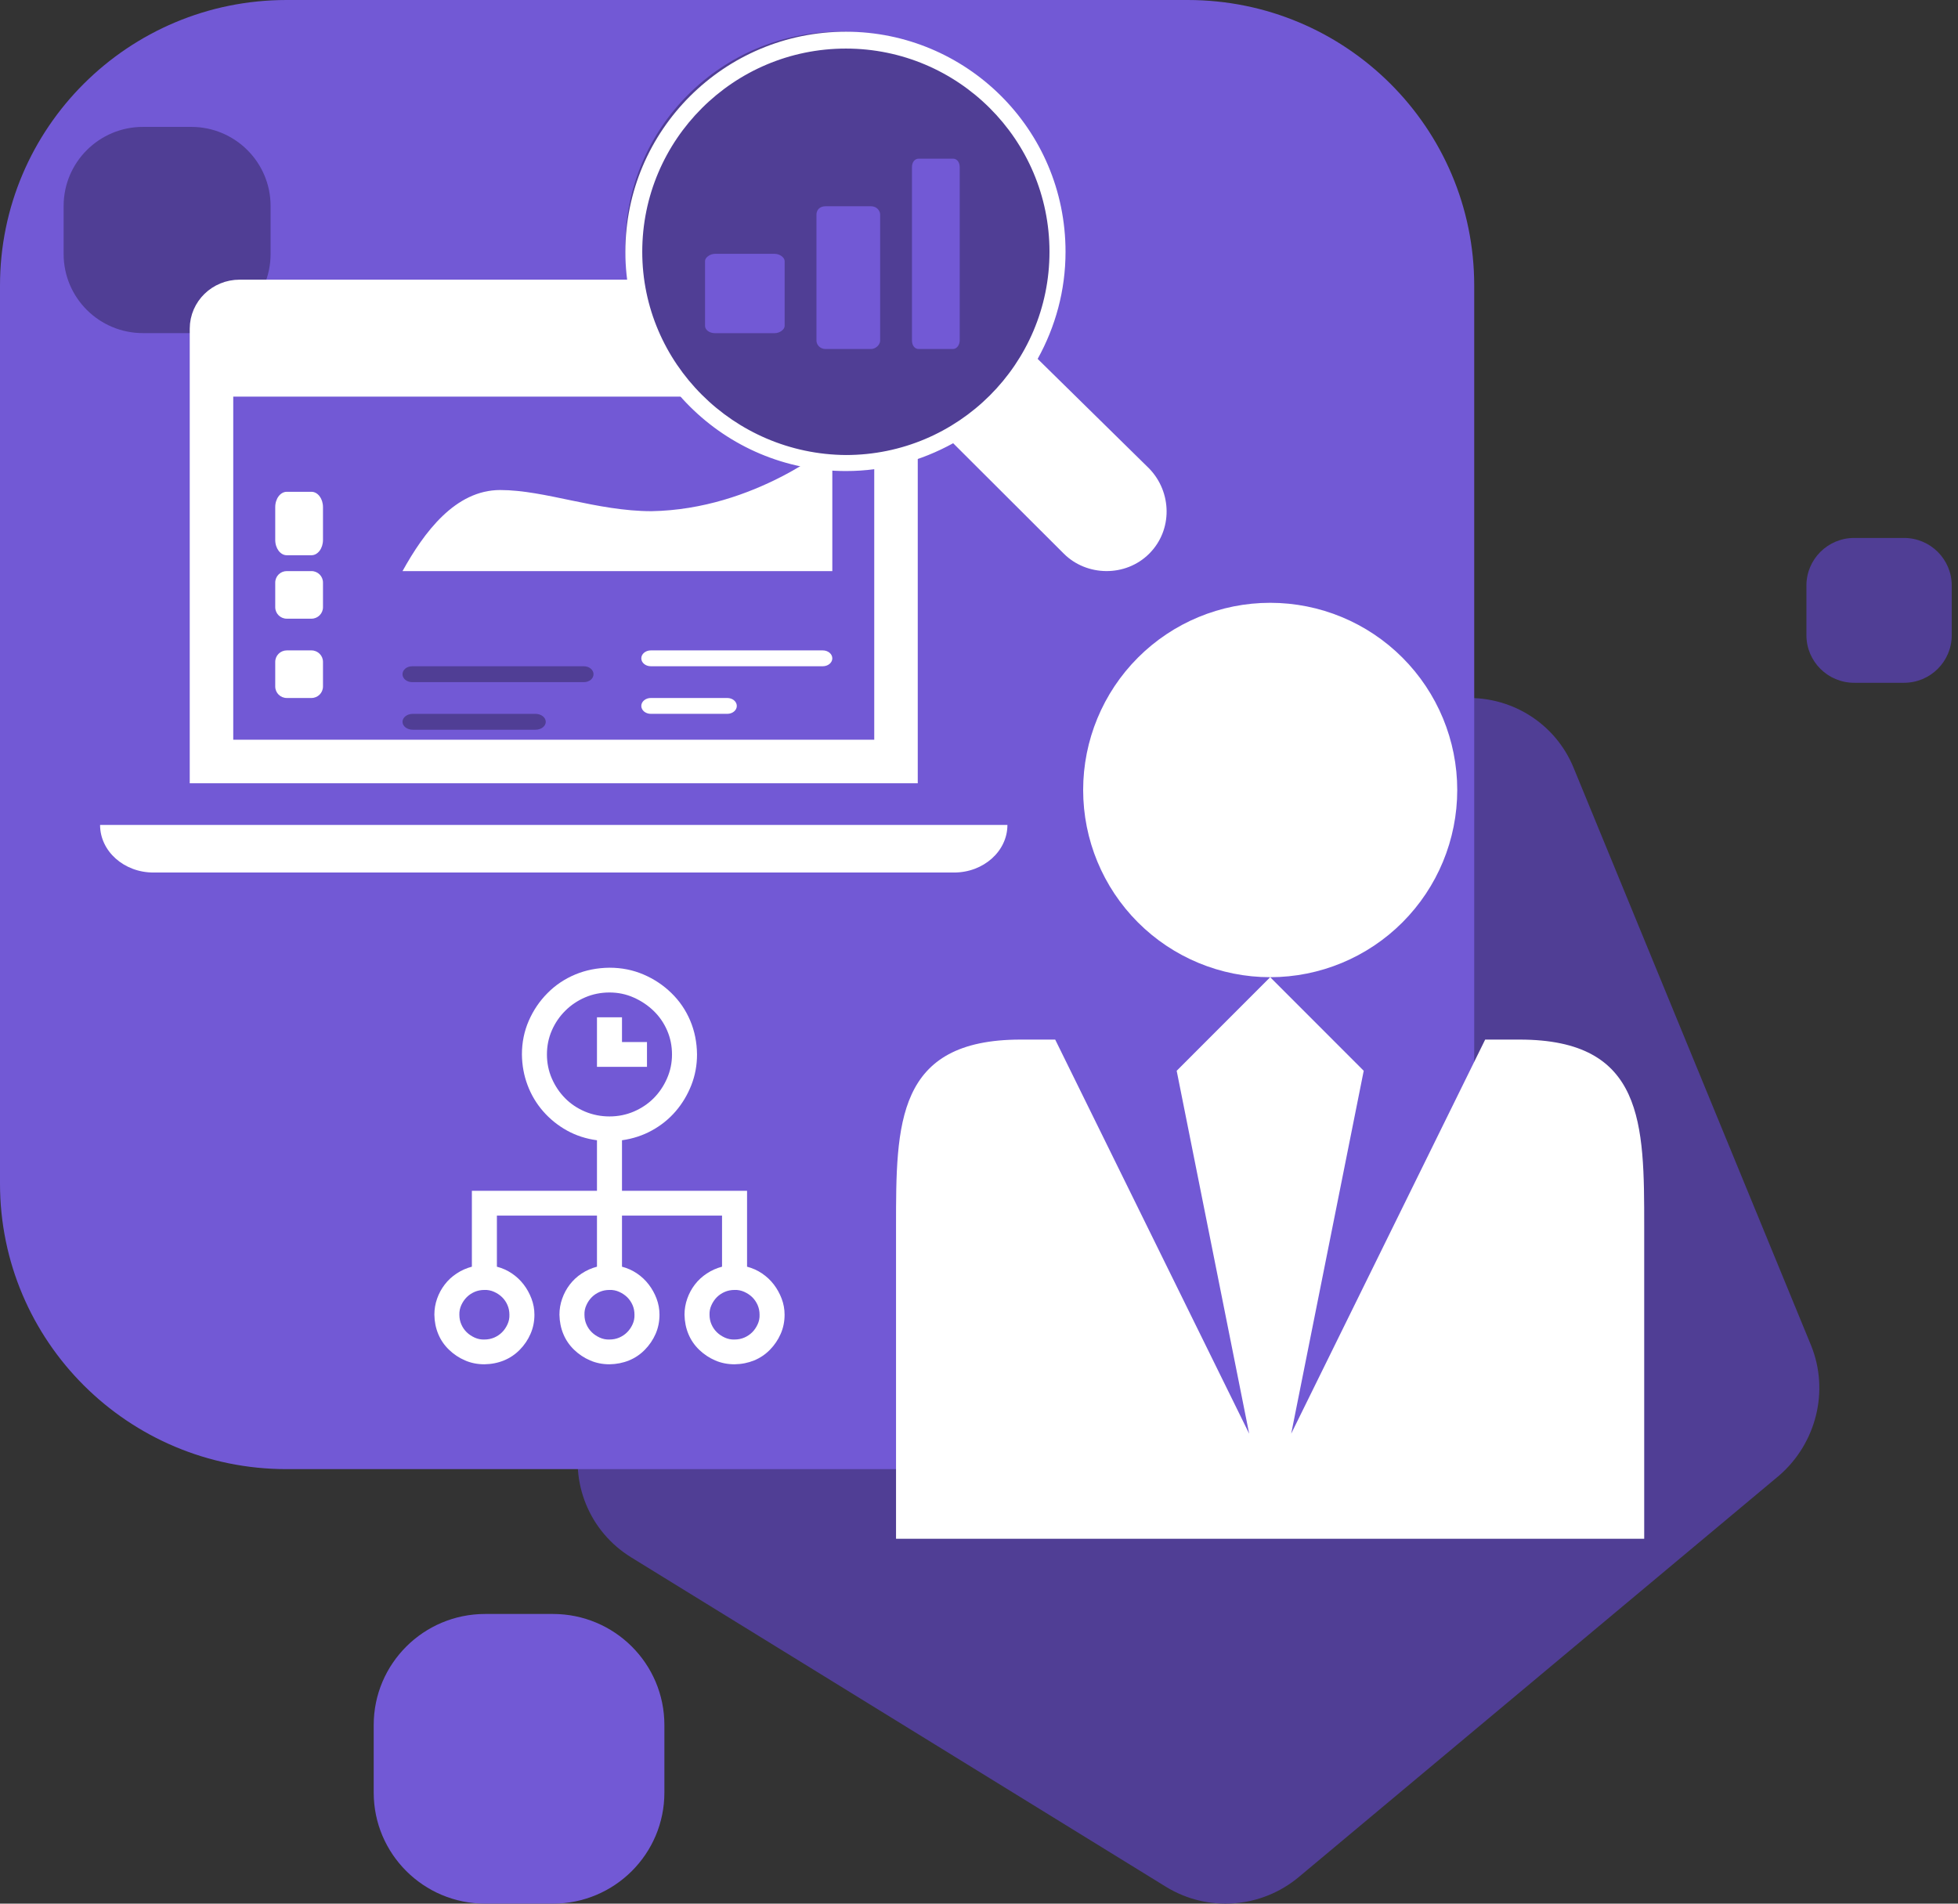<svg width="72" height="70" viewBox="0 0 72 70" fill="none" xmlns="http://www.w3.org/2000/svg">
<rect x="0" y="0" width="72" height="70" fill="#333333" stroke="none"/>
<g clip-path="url(#clip0_123_230)">
<path d="M66.598 49.475L57.872 28.25C57.196 26.575 55.511 25.538 53.697 25.679L30.645 27.328C28.832 27.469 27.341 28.714 26.908 30.46L21.365 52.758C20.931 54.503 21.672 56.319 23.209 57.266L42.87 69.377C44.408 70.325 46.376 70.178 47.762 69.019L65.438 54.245C66.787 53.063 67.275 51.15 66.598 49.475Z" fill="#503E95"/>
<path d="M43.673 0H10.537C4.717 0 0 4.701 0 10.5V43.522C0 49.321 4.717 54.022 10.537 54.022H43.673C49.493 54.022 54.21 49.321 54.21 43.522V10.5C54.21 4.701 49.493 0 43.673 0Z" fill="#7259D5"/>
<path d="M70.014 19.781H68.182C67.212 19.781 66.426 20.565 66.426 21.531V23.357C66.426 24.324 67.212 25.107 68.182 25.107H70.014C70.984 25.107 71.77 24.324 71.77 23.357V21.531C71.77 20.565 70.984 19.781 70.014 19.781Z" fill="#503E95"/>
<path d="M20.334 59.348H17.84C15.577 59.348 13.742 61.176 13.742 63.431V65.916C13.742 68.172 15.577 70 17.84 70H20.334C22.597 70 24.431 68.172 24.431 65.916V63.431C24.431 61.176 22.597 59.348 20.334 59.348Z" fill="#7259D5"/>
<path d="M7.033 4.666H5.257C3.646 4.666 2.34 5.968 2.34 7.573V9.342C2.34 10.948 3.646 12.249 5.257 12.249H7.033C8.644 12.249 9.95 10.948 9.95 9.342V7.573C9.95 5.968 8.644 4.666 7.033 4.666Z" fill="#503E95"/>
<path d="M3.68 30.334H37.045C37.045 31.3 36.167 32.084 35.083 32.084H5.642C4.558 32.084 3.68 31.3 3.68 30.334Z" fill="white"/>
<path d="M32.948 28.001H7.777V12.088C7.777 11.533 8.239 11.084 8.81 11.084H31.916C32.486 11.084 32.948 11.533 32.948 12.088V28.001Z" stroke="white" stroke-width="1.6"/>
<path d="M32.948 14.584H7.777V12.604C7.777 11.765 8.421 11.084 9.216 11.084H31.509C32.304 11.084 32.948 11.765 32.948 12.604V14.584Z" fill="white"/>
<path d="M14.801 21.001C15.591 19.575 16.74 18.019 18.393 18.019C20.045 18.019 21.946 18.797 23.958 18.797C27.765 18.732 30.606 16.334 30.606 16.334V21.001H15.878H14.801Z" fill="white"/>
<path d="M21.474 24.5H15.152C14.958 24.5 14.801 24.631 14.801 24.792C14.801 24.953 14.958 25.083 15.152 25.083H21.474C21.668 25.083 21.825 24.953 21.825 24.792C21.825 24.631 21.668 24.5 21.474 24.5Z" fill="#503E95"/>
<path d="M30.255 23.916H23.933C23.739 23.916 23.582 24.047 23.582 24.208C23.582 24.369 23.739 24.499 23.933 24.499H30.255C30.449 24.499 30.606 24.369 30.606 24.208C30.606 24.047 30.449 23.916 30.255 23.916Z" fill="white"/>
<path d="M19.693 26.25H15.177C14.969 26.25 14.801 26.381 14.801 26.542C14.801 26.703 14.969 26.833 15.177 26.833H19.693C19.901 26.833 20.069 26.703 20.069 26.542C20.069 26.381 19.901 26.25 19.693 26.25Z" fill="#503E95"/>
<path d="M26.743 25.666H23.933C23.739 25.666 23.582 25.797 23.582 25.958C23.582 26.119 23.739 26.249 23.933 26.249H26.743C26.937 26.249 27.094 26.119 27.094 25.958C27.094 25.797 26.937 25.666 26.743 25.666Z" fill="white"/>
<path d="M12.266 22.027H11.011C10.688 22.027 10.426 22.288 10.426 22.611V23.861C10.426 24.183 10.688 24.445 11.011 24.445H12.266C12.589 24.445 12.851 24.183 12.851 23.861V22.611C12.851 22.288 12.589 22.027 12.266 22.027Z" fill="#7259D5"/>
<path d="M11.453 18.084H10.545C10.311 18.084 10.121 18.336 10.121 18.647V19.854C10.121 20.165 10.311 20.417 10.545 20.417H11.453C11.687 20.417 11.877 20.165 11.877 19.854V18.647C11.877 18.336 11.687 18.084 11.453 18.084Z" fill="white"/>
<path d="M11.453 21H10.545C10.311 21 10.121 21.189 10.121 21.422V22.328C10.121 22.561 10.311 22.75 10.545 22.75H11.453C11.687 22.75 11.877 22.561 11.877 22.328V21.422C11.877 21.189 11.687 21 11.453 21Z" fill="white"/>
<path d="M11.453 23.916H10.545C10.311 23.916 10.121 24.105 10.121 24.338V25.244C10.121 25.477 10.311 25.666 10.545 25.666H11.453C11.687 25.666 11.877 25.477 11.877 25.244V24.338C11.877 24.105 11.687 23.916 11.453 23.916Z" fill="white"/>
<path d="M30.898 16.916C35.263 16.916 38.801 13.39 38.801 9.041C38.801 4.692 35.263 1.166 30.898 1.166C26.534 1.166 22.996 4.692 22.996 9.041C22.996 13.39 26.534 16.916 30.898 16.916Z" fill="#503E95"/>
<path d="M31.105 17.321C32.534 17.321 33.87 16.949 35.05 16.298L39.12 20.36C39.959 21.197 41.388 21.228 42.258 20.36C43.128 19.491 43.097 18.096 42.258 17.228L38.157 13.197C38.809 12.019 39.182 10.685 39.182 9.259C39.182 4.732 35.516 1.166 31.105 1.166C26.631 1.166 22.996 4.794 22.996 9.259C22.996 13.693 26.631 17.321 31.105 17.321ZM31.105 1.786C35.236 1.786 38.592 5.135 38.592 9.259C38.592 13.383 35.236 16.732 31.105 16.732C26.973 16.701 23.617 13.352 23.617 9.259C23.617 5.135 26.973 1.786 31.105 1.786Z" fill="white"/>
<path d="M26.292 12.251H28.487C28.67 12.251 28.853 12.118 28.853 11.986V9.599C28.853 9.467 28.67 9.334 28.487 9.334H26.292C26.109 9.334 25.926 9.467 25.926 9.599V11.986C25.926 12.118 26.072 12.251 26.292 12.251Z" fill="#7259D5"/>
<path d="M32.03 7.584H30.358C30.157 7.584 30.023 7.708 30.023 7.893V12.525C30.023 12.68 30.157 12.834 30.358 12.834H32.03C32.198 12.834 32.365 12.68 32.365 12.525V7.893C32.365 7.738 32.231 7.584 32.03 7.584Z" fill="#7259D5"/>
<path d="M33.786 12.834H35.04C35.191 12.834 35.291 12.675 35.291 12.516V6.152C35.291 5.961 35.191 5.834 35.04 5.834H33.786C33.636 5.834 33.535 5.961 33.535 6.152V12.516C33.535 12.707 33.636 12.834 33.786 12.834Z" fill="#7259D5"/>
<path d="M39.83 29.049C39.83 27.224 40.554 25.473 41.844 24.182C43.134 22.891 44.883 22.166 46.708 22.166C48.532 22.166 50.281 22.891 51.571 24.182C52.861 25.473 53.586 27.224 53.586 29.049C53.586 30.875 52.861 32.626 51.571 33.917C50.281 35.208 48.532 35.933 46.708 35.933C44.883 35.933 43.134 35.208 41.844 33.917C40.554 32.626 39.83 30.875 39.83 29.049ZM55.881 38.227H54.613L47.48 52.719L50.147 39.374L46.708 35.933L43.269 39.374L45.935 52.719L38.802 38.227H37.532C32.949 38.227 32.949 41.311 32.949 45.111V56.583H60.461V45.111C60.461 41.311 60.461 38.227 55.878 38.227H55.881Z" fill="white"/>
<path d="M23.791 39.23H21.952V37.407H22.872V38.318H23.791V39.23ZM27.471 46.578C27.672 46.631 27.857 46.714 28.024 46.828C28.192 46.942 28.336 47.077 28.456 47.234C28.575 47.39 28.671 47.563 28.743 47.753C28.815 47.943 28.851 48.14 28.851 48.344C28.851 48.596 28.803 48.831 28.707 49.049C28.611 49.268 28.479 49.462 28.312 49.633C28.144 49.804 27.95 49.935 27.73 50.025C27.509 50.115 27.27 50.163 27.011 50.167C26.757 50.167 26.52 50.12 26.299 50.025C26.079 49.93 25.883 49.799 25.71 49.633C25.538 49.467 25.406 49.275 25.315 49.056C25.224 48.838 25.176 48.601 25.171 48.344C25.171 48.14 25.205 47.943 25.272 47.753C25.339 47.563 25.432 47.39 25.552 47.234C25.672 47.077 25.818 46.942 25.991 46.828C26.163 46.714 26.35 46.631 26.551 46.578V44.699H22.872V46.578C23.073 46.631 23.257 46.714 23.425 46.828C23.593 46.942 23.736 47.077 23.856 47.234C23.976 47.39 24.072 47.563 24.144 47.753C24.215 47.943 24.251 48.14 24.251 48.344C24.251 48.596 24.203 48.831 24.108 49.049C24.012 49.268 23.88 49.462 23.712 49.633C23.545 49.804 23.351 49.935 23.13 50.025C22.91 50.115 22.67 50.163 22.412 50.167C22.158 50.167 21.921 50.12 21.7 50.025C21.48 49.93 21.283 49.799 21.111 49.633C20.939 49.467 20.807 49.275 20.716 49.056C20.625 48.838 20.577 48.601 20.572 48.344C20.572 48.14 20.605 47.943 20.673 47.753C20.74 47.563 20.833 47.39 20.953 47.234C21.073 47.077 21.219 46.942 21.391 46.828C21.564 46.714 21.75 46.631 21.952 46.578V44.699H18.272V46.578C18.474 46.631 18.658 46.714 18.826 46.828C18.993 46.942 19.137 47.077 19.257 47.234C19.377 47.39 19.472 47.563 19.544 47.753C19.616 47.943 19.652 48.14 19.652 48.344C19.652 48.596 19.604 48.831 19.508 49.049C19.413 49.268 19.281 49.462 19.113 49.633C18.945 49.804 18.751 49.935 18.531 50.025C18.311 50.115 18.071 50.163 17.812 50.167C17.558 50.167 17.321 50.12 17.101 50.025C16.881 49.93 16.684 49.799 16.512 49.633C16.339 49.467 16.207 49.275 16.116 49.056C16.025 48.838 15.977 48.601 15.973 48.344C15.973 48.14 16.006 47.943 16.073 47.753C16.14 47.563 16.234 47.39 16.354 47.234C16.473 47.077 16.619 46.942 16.792 46.828C16.964 46.714 17.151 46.631 17.352 46.578V43.787H21.952V41.929C21.554 41.876 21.188 41.758 20.852 41.573C20.517 41.387 20.225 41.152 19.976 40.868C19.726 40.583 19.535 40.262 19.401 39.906C19.266 39.55 19.197 39.173 19.192 38.774C19.192 38.333 19.276 37.92 19.444 37.535C19.611 37.151 19.841 36.811 20.134 36.517C20.426 36.222 20.766 35.995 21.154 35.833C21.542 35.672 21.961 35.589 22.412 35.584C22.857 35.584 23.274 35.667 23.662 35.833C24.05 35.999 24.393 36.227 24.69 36.517C24.987 36.806 25.217 37.143 25.38 37.528C25.543 37.913 25.626 38.328 25.631 38.774C25.631 39.168 25.562 39.543 25.423 39.899C25.284 40.255 25.092 40.576 24.848 40.861C24.604 41.145 24.314 41.38 23.978 41.565C23.643 41.751 23.274 41.872 22.872 41.929V43.787H27.471V46.578ZM20.112 38.774C20.112 39.087 20.172 39.382 20.292 39.657C20.412 39.932 20.574 40.175 20.78 40.383C20.986 40.592 21.231 40.756 21.513 40.875C21.796 40.993 22.096 41.053 22.412 41.053C22.728 41.053 23.025 40.993 23.303 40.875C23.581 40.756 23.823 40.595 24.029 40.391C24.235 40.186 24.4 39.944 24.524 39.664C24.649 39.384 24.711 39.087 24.711 38.774C24.711 38.461 24.651 38.166 24.532 37.891C24.412 37.616 24.247 37.376 24.036 37.172C23.825 36.968 23.581 36.804 23.303 36.681C23.025 36.557 22.728 36.495 22.412 36.495C22.096 36.495 21.798 36.555 21.521 36.673C21.243 36.792 20.998 36.956 20.788 37.165C20.577 37.374 20.412 37.616 20.292 37.891C20.172 38.166 20.112 38.461 20.112 38.774ZM18.732 48.344C18.732 48.216 18.708 48.097 18.66 47.988C18.613 47.879 18.548 47.784 18.466 47.703C18.385 47.623 18.287 47.556 18.172 47.504C18.057 47.452 17.937 47.428 17.812 47.433C17.683 47.433 17.563 47.457 17.453 47.504C17.343 47.552 17.247 47.616 17.166 47.696C17.084 47.777 17.017 47.874 16.964 47.988C16.912 48.102 16.888 48.221 16.892 48.344C16.892 48.473 16.916 48.591 16.964 48.7C17.012 48.81 17.077 48.905 17.158 48.985C17.24 49.066 17.338 49.132 17.453 49.185C17.568 49.237 17.688 49.261 17.812 49.256C17.942 49.256 18.061 49.232 18.172 49.185C18.282 49.137 18.378 49.073 18.459 48.992C18.541 48.912 18.608 48.814 18.66 48.7C18.713 48.587 18.737 48.468 18.732 48.344ZM23.331 48.344C23.331 48.216 23.308 48.097 23.26 47.988C23.212 47.879 23.147 47.784 23.066 47.703C22.984 47.623 22.886 47.556 22.771 47.504C22.656 47.452 22.536 47.428 22.412 47.433C22.282 47.433 22.163 47.457 22.052 47.504C21.942 47.552 21.846 47.616 21.765 47.696C21.683 47.777 21.616 47.874 21.564 47.988C21.511 48.102 21.487 48.221 21.492 48.344C21.492 48.473 21.516 48.591 21.564 48.7C21.612 48.81 21.676 48.905 21.758 48.985C21.839 49.066 21.937 49.132 22.052 49.185C22.167 49.237 22.287 49.261 22.412 49.256C22.541 49.256 22.661 49.232 22.771 49.185C22.881 49.137 22.977 49.073 23.058 48.992C23.14 48.912 23.207 48.814 23.26 48.7C23.312 48.587 23.336 48.468 23.331 48.344ZM27.011 49.256C27.14 49.256 27.26 49.232 27.37 49.185C27.48 49.137 27.576 49.073 27.658 48.992C27.739 48.912 27.806 48.814 27.859 48.7C27.912 48.587 27.936 48.468 27.931 48.344C27.931 48.216 27.907 48.097 27.859 47.988C27.811 47.879 27.746 47.784 27.665 47.703C27.584 47.623 27.485 47.556 27.37 47.504C27.255 47.452 27.136 47.428 27.011 47.433C26.882 47.433 26.762 47.457 26.652 47.504C26.541 47.552 26.446 47.616 26.364 47.696C26.283 47.777 26.216 47.874 26.163 47.988C26.11 48.102 26.086 48.221 26.091 48.344C26.091 48.473 26.115 48.591 26.163 48.7C26.211 48.81 26.276 48.905 26.357 48.985C26.439 49.066 26.537 49.132 26.652 49.185C26.767 49.237 26.886 49.261 27.011 49.256Z" fill="white"/>
</g>
<defs>
<clipPath id="clip0_123_230">
<rect width="72" height="70" fill="white"/>
</clipPath>
</defs>
</svg>
